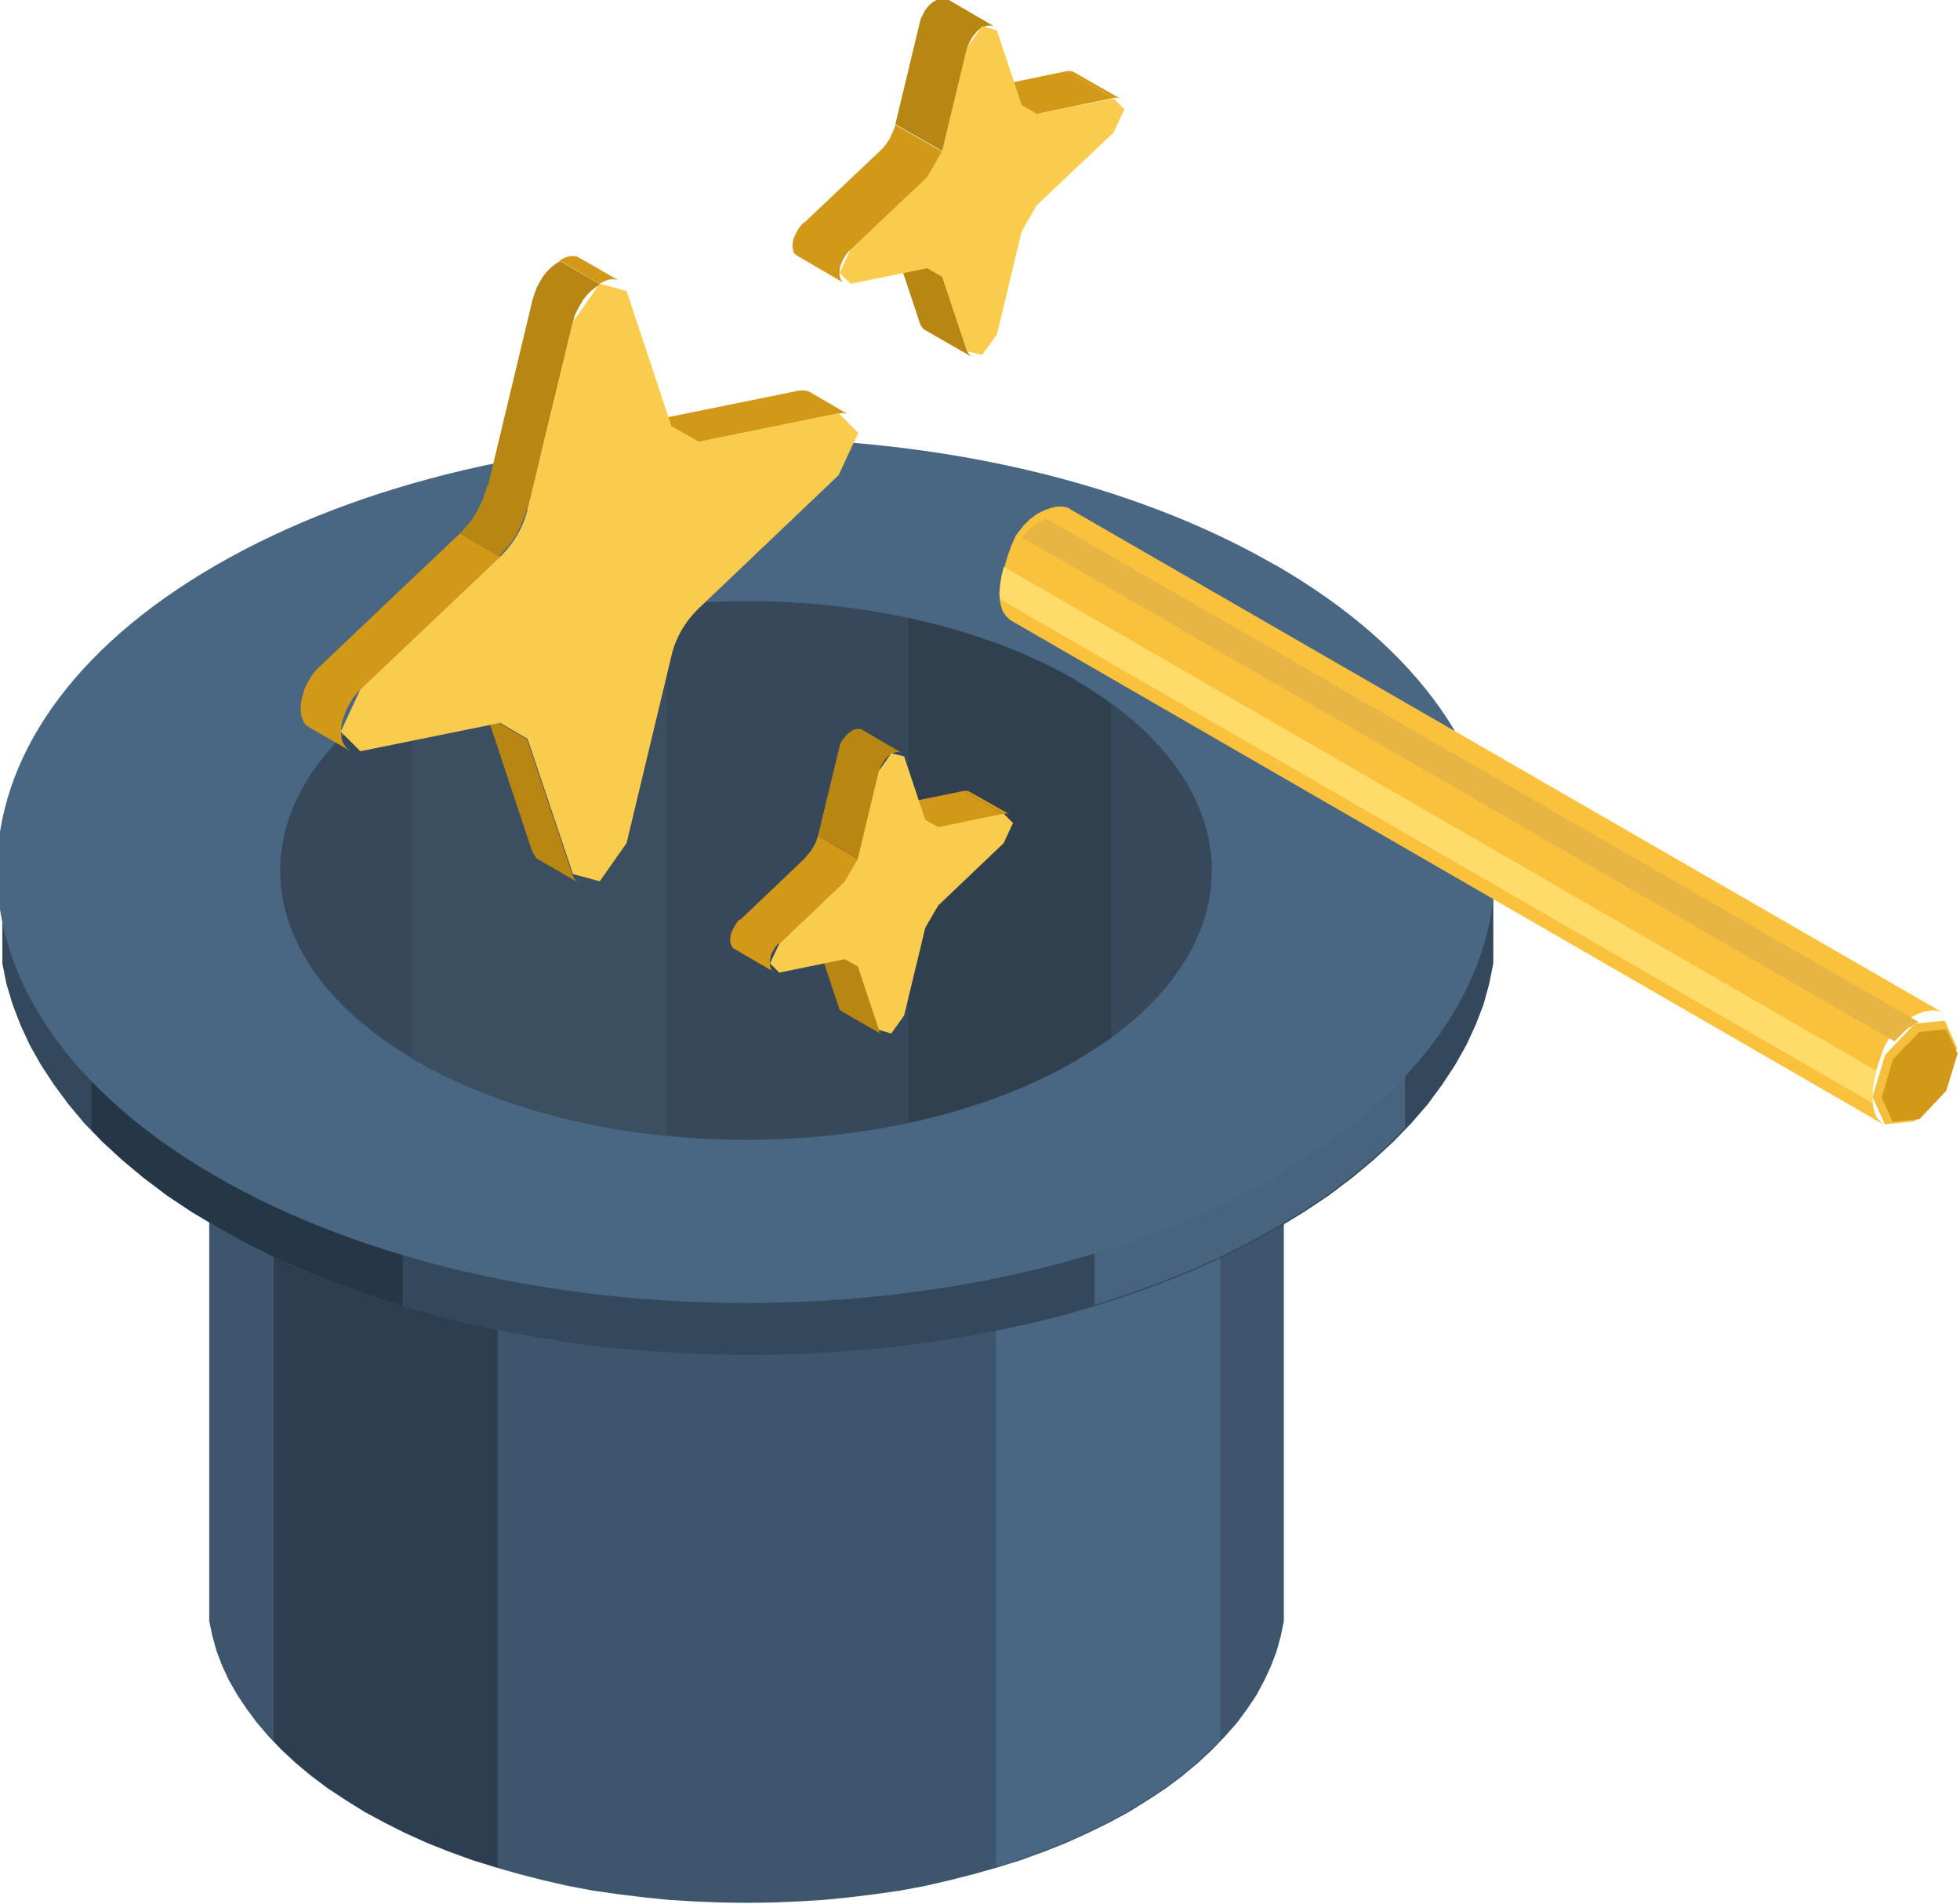 <svg xmlns:dc="http://purl.org/dc/elements/1.1/" xmlns:cc="http://creativecommons.org/ns#" xmlns:rdf="http://www.w3.org/1999/02/22-rdf-syntax-ns#" xmlns:svg="http://www.w3.org/2000/svg" xmlns="http://www.w3.org/2000/svg" xmlns:sodipodi="http://sodipodi.sourceforge.net/DTD/sodipodi-0.dtd" xmlns:inkscape="http://www.inkscape.org/namespaces/inkscape" sodipodi:docname="iso-managed-magic.svg" inkscape:version="1.0 (4035a4fb49, 2020-05-01)" id="svg3085" viewBox="0 0 10.896 10.583" height="10.583mm" width="10.896mm"><defs id="defs3079"></defs><g transform="translate(-103.675,-143.979)" id="layer1" inkscape:groupmode="layer" inkscape:label="Ebene 1"><g id="g3026" transform="matrix(2.868,0,0,2.868,-139.028,-12.686)"><path inkscape:connector-curvature="0" id="path80149" style="fill:#3d566e;fill-rule:evenodd;stroke-width:0.035" d="m 85.03,56.618 v 1.148 l 0.006,0.029 0.008,0.029 0.011,0.029 0.013,0.028 0.016,0.028 0.018,0.027 0.02,0.027 0.023,0.027 0.025,0.026 0.028,0.026 0.03,0.025 0.032,0.024 0.035,0.023 0.037,0.023 0.039,0.021 0.04,0.02 0.042,0.019 0.043,0.017 0.044,0.016 0.045,0.014 0.046,0.013 0.047,0.012 0.048,0.011 0.048,0.009 0.049,0.007 0.049,0.006 0.049,0.005 0.05,0.003 0.05,0.002 0.05,6.62e-4 0.05,-6.62e-4 0.05,-0.002 0.05,-0.003 0.05,-0.005 0.049,-0.006 0.049,-0.007 0.048,-0.009 0.048,-0.011 0.047,-0.012 0.046,-0.013 0.045,-0.014 0.044,-0.016 0.043,-0.017 0.042,-0.019 0.041,-0.02 0.039,-0.021 0.037,-0.023 0.035,-0.023 0.032,-0.024 0.03,-0.025 0.028,-0.026 0.025,-0.026 0.023,-0.026 0.02,-0.027 0.018,-0.027 0.015,-0.028 0.013,-0.028 0.011,-0.029 0.008,-0.029 0.006,-0.029 V 56.618 l -0.006,0.029 -0.008,0.029 -0.011,0.028 -0.013,0.028 -0.015,0.028 -0.018,0.028 -0.02,0.027 -0.023,0.026 -0.025,0.026 -0.028,0.025 -0.03,0.024 -0.032,0.024 -0.035,0.023 -0.037,0.022 -0.039,0.022 -0.041,0.02 -0.042,0.019 -0.043,0.017 -0.044,0.016 -0.045,0.014 -0.046,0.013 -0.047,0.012 -0.048,0.011 -0.048,0.009 -0.049,0.008 -0.049,0.006 -0.05,0.005 -0.05,0.004 -0.05,0.002 -0.05,7.07e-4 -0.05,-7.07e-4 -0.05,-0.002 -0.05,-0.004 -0.05,-0.005 -0.049,-0.006 -0.049,-0.008 -0.048,-0.009 -0.048,-0.011 -0.047,-0.012 -0.046,-0.013 -0.045,-0.014 -0.044,-0.016 -0.043,-0.017 -0.042,-0.019 -0.04,-0.02 -0.039,-0.022 -0.037,-0.022 -0.035,-0.023 -0.032,-0.024 -0.03,-0.024 -0.028,-0.025 -0.025,-0.026 -0.023,-0.026 -0.02,-0.027 -0.018,-0.028 -0.016,-0.028 -0.013,-0.028 -0.011,-0.028 -0.008,-0.029 -0.006,-0.029"></path><path inkscape:connector-curvature="0" id="path80151" style="fill:#2c3e50;fill-rule:evenodd;stroke-width:0.035" d="m 85.155,57.999 0.015,0.016 0.028,0.026 0.03,0.025 0.032,0.024 0.035,0.023 0.037,0.023 0.039,0.021 0.04,0.02 0.042,0.019 0.043,0.017 0.044,0.016 0.045,0.014 0.004,0.001 v -1.148 l -0.004,-0.001 -0.045,-0.014 -0.044,-0.016 -0.043,-0.017 -0.042,-0.019 -0.04,-0.02 -0.039,-0.022 -0.037,-0.022 -0.035,-0.023 -0.032,-0.024 -0.03,-0.024 -0.028,-0.025 -0.015,-0.016 v 1.148"></path><path inkscape:connector-curvature="0" id="path80153" style="fill:#496682;fill-rule:evenodd;stroke-width:0.035" d="m 86.555,58.243 0.001,-4.24e-4 0.045,-0.014 0.044,-0.016 0.043,-0.017 0.042,-0.019 0.041,-0.02 0.039,-0.021 0.037,-0.023 0.035,-0.023 0.032,-0.024 0.03,-0.025 0.028,-0.026 0.018,-0.018 v -1.148 l -0.018,0.019 -0.028,0.025 -0.03,0.024 -0.032,0.024 -0.035,0.023 -0.037,0.022 -0.039,0.022 -0.041,0.02 -0.042,0.019 -0.043,0.017 -0.044,0.016 -0.045,0.014 -0.001,3.52e-4 v 1.148"></path><path inkscape:connector-curvature="0" id="path80155" style="fill:#3d566e;fill-rule:evenodd;stroke-width:0.035" d="m 85.847,56.538 v 0.034 l 0.004,0.025 0.012,0.024 0.02,0.023 0.029,0.02 0.017,0.009 0.018,0.007 0.019,0.007 0.02,0.005 0.02,0.004 0.021,0.003 0.021,0.002 0.022,7.06e-4 0.022,-7.06e-4 0.022,-0.002 0.021,-0.003 0.02,-0.004 0.02,-0.005 0.019,-0.007 0.018,-0.007 0.017,-0.009 0.029,-0.02 0.021,-0.023 0.012,-0.024 0.004,-0.025 v -0.034 l -0.004,0.025 -0.012,0.024 -0.021,0.022 -0.029,0.02 -0.017,0.009 -0.018,0.008 -0.019,0.006 -0.02,0.006 -0.02,0.004 -0.021,0.003 -0.022,0.002 -0.022,7.06e-4 -0.022,-7.06e-4 -0.021,-0.002 -0.021,-0.003 -0.02,-0.004 -0.02,-0.006 -0.019,-0.006 -0.018,-0.008 -0.017,-0.009 -0.029,-0.02 -0.02,-0.022 -0.012,-0.024 -0.004,-0.025"></path><path inkscape:connector-curvature="0" id="path80157" style="fill:#496682;fill-rule:evenodd;stroke-width:0.035" d="m 86.229,56.446 c -0.088,-0.05 -0.23,-0.05 -0.317,0 -0.088,0.05 -0.088,0.133 -3.52e-4,0.183 0.088,0.05 0.23,0.05 0.318,0 0.087,-0.051 0.087,-0.133 0,-0.183"></path><path inkscape:connector-curvature="0" id="path80159" style="fill:#34485c;fill-rule:evenodd;stroke-width:0.035" d="m 84.629,56.329 v 0.163 l 0.008,0.04 0.012,0.04 0.015,0.039 0.018,0.039 0.022,0.039 0.025,0.038 0.028,0.038 0.031,0.037 0.035,0.036 0.038,0.035 0.042,0.035 0.045,0.034 0.048,0.032 0.052,0.031 0.054,0.03 0.056,0.028 0.058,0.026 0.06,0.024 0.061,0.022 0.062,0.02 0.064,0.018 0.065,0.017 0.066,0.014 0.067,0.012 0.067,0.011 0.068,0.009 0.069,0.006 0.069,0.005 0.07,0.003 0.07,0.001 0.07,-0.001 0.07,-0.003 0.069,-0.005 0.069,-0.006 0.068,-0.009 0.068,-0.01 0.067,-0.013 0.066,-0.014 0.065,-0.016 0.064,-0.019 0.062,-0.02 0.061,-0.022 0.06,-0.024 0.058,-0.026 0.056,-0.028 0.054,-0.03 0.051,-0.031 0.048,-0.032 0.045,-0.034 0.042,-0.035 0.038,-0.035 0.035,-0.036 0.032,-0.037 0.028,-0.038 0.025,-0.038 0.022,-0.039 0.018,-0.039 0.015,-0.039 0.011,-0.04 0.008,-0.04 v -0.163 l -0.008,0.04 -0.011,0.04 -0.015,0.04 -0.018,0.039 -0.022,0.039 -0.025,0.038 -0.028,0.037 -0.032,0.037 -0.035,0.036 -0.038,0.035 -0.042,0.034 -0.045,0.034 -0.048,0.032 -0.051,0.031 -0.054,0.03 -0.056,0.028 -0.058,0.026 -0.06,0.024 -0.061,0.022 -0.062,0.02 -0.064,0.018 -0.065,0.016 -0.066,0.014 -0.067,0.012 -0.068,0.011 -0.068,0.009 -0.069,0.006 -0.069,0.005 -0.07,0.003 -0.07,0.001 -0.07,-0.001 -0.07,-0.003 -0.069,-0.005 -0.069,-0.006 -0.068,-0.009 -0.068,-0.011 -0.067,-0.012 -0.066,-0.014 -0.065,-0.016 -0.064,-0.018 -0.062,-0.02 -0.061,-0.022 -0.06,-0.024 -0.058,-0.026 -0.056,-0.028 -0.054,-0.03 -0.052,-0.031 -0.048,-0.032 -0.045,-0.034 -0.042,-0.034 -0.038,-0.035 -0.035,-0.036 -0.031,-0.037 -0.028,-0.038 -0.025,-0.038 -0.022,-0.039 -0.018,-0.039 -0.015,-0.04 -0.012,-0.04 -0.008,-0.04"></path><path inkscape:connector-curvature="0" id="path80161" style="fill:#253647;fill-rule:evenodd;stroke-width:0.035" d="m 84.802,56.815 0.021,0.022 0.038,0.035 0.042,0.035 0.045,0.034 0.048,0.032 0.052,0.031 0.054,0.03 0.056,0.028 0.058,0.026 0.06,0.024 0.061,0.022 0.062,0.02 0.006,0.002 V 56.993 l -0.006,-0.002 -0.062,-0.02 -0.061,-0.022 -0.06,-0.024 -0.058,-0.026 -0.056,-0.028 -0.054,-0.03 -0.052,-0.031 -0.048,-0.032 -0.045,-0.034 -0.042,-0.035 -0.038,-0.035 -0.021,-0.022 v 0.163"></path><path inkscape:connector-curvature="0" id="path80163" style="fill:#47637d;fill-rule:evenodd;stroke-width:0.035" d="m 86.746,57.154 0.002,-7.07e-4 0.062,-0.02 0.061,-0.022 0.06,-0.024 0.058,-0.026 0.056,-0.028 0.054,-0.03 0.051,-0.031 0.048,-0.032 0.045,-0.034 0.042,-0.035 0.038,-0.035 0.025,-0.026 v -0.163 l -0.025,0.026 -0.038,0.035 -0.042,0.035 -0.045,0.034 -0.048,0.032 -0.051,0.031 -0.054,0.03 -0.056,0.028 -0.058,0.026 -0.06,0.024 -0.061,0.022 -0.062,0.02 -0.002,7.06e-4 v 0.163"></path><path inkscape:connector-curvature="0" id="path80165" style="fill:#496682;fill-rule:evenodd;stroke-width:0.035" d="m 87.096,55.72 c -0.567,-0.327 -1.485,-0.327 -2.052,0 -0.567,0.327 -0.567,0.858 -7.06e-4,1.185 0.567,0.327 1.487,0.327 2.054,0 0.567,-0.328 0.566,-0.858 -7.06e-4,-1.185"></path><path inkscape:connector-curvature="0" id="path80167" style="fill:#364859;fill-rule:evenodd;stroke-width:0.035" d="m 86.709,55.943 c -0.353,-0.204 -0.924,-0.204 -1.277,0 -0.352,0.204 -0.353,0.534 0,0.738 0.353,0.204 0.925,0.204 1.277,0 0.353,-0.204 0.352,-0.534 0,-0.738"></path><path inkscape:connector-curvature="0" id="path80169" style="fill:#30404f;fill-rule:evenodd;stroke-width:0.035" d="m 86.709,55.943 c -0.095,-0.055 -0.206,-0.095 -0.324,-0.12 v 0.978 c 0.118,-0.025 0.229,-0.065 0.324,-0.12 l 0.069,-0.044 v -0.648 l -0.069,-0.045"></path><path inkscape:connector-curvature="0" id="path80171" style="fill:#3b4f61;fill-rule:evenodd;stroke-width:0.035" d="m 85.917,55.798 c -0.178,0.018 -0.348,0.066 -0.486,0.145 l -0.009,0.006 v 0.727 l 0.009,0.005 c 0.137,0.079 0.308,0.128 0.486,0.145 v -1.028"></path><path inkscape:connector-curvature="0" id="path80173" style="fill:#d19917;fill-rule:evenodd;stroke-width:0.035" d="m 85.946,55.477 -0.078,-0.045 0.007,0.004 0.008,0.002 0.009,3.52e-4 0.009,-0.001 0.271,-0.055 0.009,-7.07e-4 0.007,0.001 0.006,0.002 0.077,0.045 -0.006,-0.003 -0.007,-0.001 -0.009,0.001 -0.271,0.055 -0.009,0.001 -0.009,-3.52e-4 -0.008,-0.001 -0.007,-0.004"></path><path inkscape:connector-curvature="0" id="path80175" style="fill:#b88612;fill-rule:evenodd;stroke-width:0.035" d="m 85.748,56.337 -0.078,-0.045 -0.006,-0.004 -0.004,-0.006 -0.004,-0.007 -0.087,-0.262 0.077,0.045 0.088,0.262 0.003,0.007 0.005,0.006 0.006,0.005"></path><path inkscape:connector-curvature="0" id="path80177" style="fill:#b88612;fill-rule:evenodd;stroke-width:0.035" d="m 85.647,56.057 -0.077,-0.045 -0.004,-0.009 -0.005,-0.007 -0.005,-0.006 -0.006,-0.005 0.077,0.044 0.006,0.005 0.006,0.006 0.005,0.007 0.003,0.009"></path><path inkscape:connector-curvature="0" id="path80179" style="fill:#d19917;fill-rule:evenodd;stroke-width:0.035" d="m 85.301,56.079 -0.078,-0.045 -0.006,-0.004 -0.004,-0.006 -0.003,-0.007 -0.002,-0.008 -7.06e-4,-0.01 7.06e-4,-0.011 0.002,-0.011 0.003,-0.011 0.004,-0.011 0.006,-0.011 0.006,-0.01 0.007,-0.009 0.009,-0.009 0.271,-0.257 0.078,0.045 -0.271,0.257 -0.008,0.009 -0.007,0.009 -0.006,0.01 -0.006,0.011 -0.004,0.011 -0.004,0.011 -0.002,0.011 -7.06e-4,0.011 7.06e-4,0.009 0.002,0.009 0.004,0.007 0.004,0.006 0.006,0.004"></path><path inkscape:connector-curvature="0" id="path80181" style="fill:#b88612;fill-rule:evenodd;stroke-width:0.035" d="m 85.594,55.704 -0.078,-0.045 0.009,-0.01 0.009,-0.01 0.008,-0.011 0.007,-0.012 0.006,-0.012 0.006,-0.012 0.004,-0.013 0.004,-0.013 0.077,0.044 -0.004,0.013 -0.005,0.013 -0.005,0.012 -0.006,0.012 -0.007,0.011 -0.008,0.011 -0.009,0.01 -0.009,0.01"></path><path inkscape:connector-curvature="0" id="path80183" style="fill:#b88612;fill-rule:evenodd;stroke-width:0.035" d="m 85.647,55.612 -0.077,-0.044 0.087,-0.363 0.004,-0.012 0.004,-0.011 0.006,-0.011 0.006,-0.01 0.007,-0.009 0.008,-0.008 0.009,-0.007 0.009,-0.006 0.078,0.045 -0.009,0.006 -0.009,0.007 -0.008,0.008 -0.007,0.009 -0.006,0.01 -0.006,0.011 -0.005,0.011 -0.003,0.012 -0.088,0.363"></path><path inkscape:connector-curvature="0" id="path80185" style="fill:#d19917;fill-rule:evenodd;stroke-width:0.035" d="m 85.787,55.175 -0.078,-0.045 0.009,-0.005 0.009,-0.003 0.008,-7.07e-4 0.007,7.07e-4 0.006,0.003 0.078,0.045 -0.006,-0.003 -0.007,-7.07e-4 -0.008,7.07e-4 -0.009,0.003 -0.009,0.005"></path><path inkscape:connector-curvature="0" id="path80187" style="fill:#d19917;fill-rule:evenodd;stroke-width:0.035" d="m 86.427,56.227 -0.078,-0.045 0.004,0.001 0.004,0.001 h 0.004 l 0.004,-7.07e-4 0.078,0.045 -0.005,7.07e-4 -0.004,-3.52e-4 -0.004,-7.07e-4 -0.003,-0.001"></path><path inkscape:connector-curvature="0" id="path80189" style="fill:#d19917;fill-rule:evenodd;stroke-width:0.035" d="m 86.443,56.229 -0.078,-0.045 0.127,-0.026 0.078,0.045 -0.127,0.026"></path><path inkscape:connector-curvature="0" id="path80191" style="fill:#d19917;fill-rule:evenodd;stroke-width:0.035" d="m 86.57,56.203 -0.078,-0.045 0.004,-3.52e-4 0.004,3.52e-4 0.003,0.001 0.078,0.044 -0.003,-0.001 -0.004,-3.52e-4 -0.004,3.52e-4"></path><path inkscape:connector-curvature="0" id="path80193" style="fill:#b88612;fill-rule:evenodd;stroke-width:0.035" d="m 86.334,56.63 -0.078,-0.045 -0.003,-0.002 -0.002,-0.003 -0.001,-0.004 -0.041,-0.123 -0.002,-0.004 -0.002,-0.004 -0.003,-0.003 -0.003,-0.002 0.078,0.045 0.003,0.002 0.003,0.003 0.003,0.004 0.001,0.004 0.041,0.123 0.001,0.004 0.002,0.003 0.003,0.002"></path><path inkscape:connector-curvature="0" id="path80195" style="fill:#d19917;fill-rule:evenodd;stroke-width:0.035" d="m 86.125,56.509 -0.077,-0.045 -0.003,-0.002 -0.002,-0.003 -0.002,-0.004 -0.001,-0.004 v -0.005 -0.005 l 0.001,-0.005 0.002,-0.005 0.002,-0.005 0.003,-0.005 0.003,-0.005 0.003,-0.005 0.004,-0.004 0.077,0.045 -0.004,0.004 -0.004,0.005 -0.003,0.005 -0.003,0.005 -0.002,0.005 -0.001,0.005 -0.001,0.005 -3.52e-4,0.005 3.52e-4,0.005 0.001,0.004 0.001,0.004 0.002,0.003 0.003,0.002"></path><path inkscape:connector-curvature="0" id="path80197" style="fill:#d19917;fill-rule:evenodd;stroke-width:0.035" d="m 86.135,56.454 -0.077,-0.045 0.127,-0.121 0.004,-0.005 0.004,-0.005 0.004,-0.005 0.003,-0.005 0.003,-0.005 0.003,-0.006 0.002,-0.006 0.002,-0.006 0.077,0.045 -0.001,0.006 -0.003,0.006 -0.003,0.006 -0.003,0.006 -0.004,0.005 -0.004,0.005 -0.004,0.005 -0.004,0.005 -0.127,0.121"></path><path inkscape:connector-curvature="0" id="path80199" style="fill:#b88612;fill-rule:evenodd;stroke-width:0.035" d="m 86.287,56.29 -0.077,-0.045 0.041,-0.17 0.001,-0.005 0.002,-0.005 0.003,-0.005 0.003,-0.004 0.004,-0.005 0.004,-0.004 0.004,-0.003 0.004,-0.003 0.004,-0.002 0.004,-0.001 0.004,-3.52e-4 0.004,3.52e-4 0.003,0.001 0.077,0.045 -0.003,-0.001 -0.003,-7.07e-4 -0.004,3.52e-4 -0.004,0.001 -0.005,0.002 -0.004,0.003 -0.004,0.003 -0.004,0.004 -0.003,0.004 -0.003,0.005 -0.003,0.005 -0.002,0.005 -0.001,0.005 -0.041,0.171"></path><path inkscape:connector-curvature="0" id="path80201" style="fill:#facc4d;fill-rule:evenodd;stroke-width:0.035" d="m 86.377,56.091 0.041,0.123 0.025,0.014 0.127,-0.026 0.018,0.018 -0.018,0.039 -0.127,0.121 -0.025,0.043 -0.041,0.17 -0.025,0.035 -0.024,-0.007 -0.041,-0.123 -0.025,-0.014 -0.127,0.026 -0.018,-0.018 0.018,-0.038 0.127,-0.121 0.025,-0.043 0.041,-0.171 0.024,-0.034 0.025,0.006"></path><path inkscape:connector-curvature="0" id="path80203" style="fill:#facc4d;fill-rule:evenodd;stroke-width:0.035" d="m 85.839,55.189 0.087,0.262 0.053,0.03 0.271,-0.055 0.038,0.038 -0.038,0.082 -0.271,0.258 c -0.026,0.025 -0.045,0.057 -0.053,0.092 l -0.087,0.363 -0.052,0.074 -0.052,-0.014 -0.088,-0.262 -0.053,-0.031 -0.271,0.055 -0.038,-0.038 0.038,-0.082 0.271,-0.257 c 0.026,-0.025 0.045,-0.057 0.053,-0.092 l 0.088,-0.363 0.052,-0.074 0.052,0.014"></path><path inkscape:connector-curvature="0" id="path80205" style="fill:#d19917;fill-rule:evenodd;stroke-width:0.035" d="m 86.615,54.844 -0.091,-0.052 0.004,0.001 0.005,0.001 0.005,3.52e-4 0.005,-7.05e-4 0.091,0.052 -0.005,7.06e-4 -0.005,-3.53e-4 -0.004,-7.05e-4 -0.004,-0.002"></path><path inkscape:connector-curvature="0" id="path80207" style="fill:#d19917;fill-rule:evenodd;stroke-width:0.035" d="m 86.634,54.846 -0.091,-0.052 0.149,-0.031 0.091,0.052 -0.149,0.031"></path><path inkscape:connector-curvature="0" id="path80209" style="fill:#d19917;fill-rule:evenodd;stroke-width:0.035" d="m 86.783,54.815 -0.091,-0.052 0.005,-3.53e-4 0.004,7.06e-4 0.004,0.001 0.091,0.052 -0.004,-0.001 -0.004,-7.06e-4 -0.004,3.53e-4"></path><path inkscape:connector-curvature="0" id="path80211" style="fill:#b88612;fill-rule:evenodd;stroke-width:0.035" d="m 86.507,55.316 -0.091,-0.052 -0.003,-0.003 -0.003,-0.004 -0.002,-0.004 -0.048,-0.144 -0.002,-0.005 -0.003,-0.004 -0.003,-0.003 -0.003,-0.003 0.091,0.053 0.003,0.002 0.003,0.003 0.003,0.004 0.002,0.005 0.048,0.144 0.002,0.004 0.003,0.004 0.003,0.003"></path><path inkscape:connector-curvature="0" id="path80213" style="fill:#d19917;fill-rule:evenodd;stroke-width:0.035" d="m 86.261,55.174 -0.091,-0.053 -0.003,-0.002 -0.003,-0.003 -0.002,-0.004 -0.001,-0.005 -3.52e-4,-0.005 3.52e-4,-0.006 0.001,-0.006 0.002,-0.006 0.003,-0.006 0.003,-0.006 0.004,-0.006 0.004,-0.005 0.005,-0.005 0.091,0.052 -0.005,0.005 -0.004,0.005 -0.004,0.006 -0.003,0.006 -0.003,0.006 -0.002,0.006 -0.001,0.006 -3.52e-4,0.006 3.52e-4,0.005 0.001,0.005 0.002,0.004 0.003,0.004 0.003,0.002"></path><path inkscape:connector-curvature="0" id="path80215" style="fill:#d19917;fill-rule:evenodd;stroke-width:0.035" d="m 86.273,55.11 -0.091,-0.052 0.149,-0.141 0.005,-0.005 0.005,-0.006 0.004,-0.006 0.004,-0.006 0.003,-0.007 0.003,-0.006 0.003,-0.007 0.002,-0.007 0.091,0.052 -0.002,0.007 -0.003,0.007 -0.003,0.007 -0.003,0.006 -0.004,0.006 -0.004,0.006 -0.005,0.006 -0.005,0.006 -0.149,0.141"></path><path inkscape:connector-curvature="0" id="path80217" style="fill:#b88612;fill-rule:evenodd;stroke-width:0.035" d="m 86.451,54.918 -0.091,-0.052 0.048,-0.2 0.002,-0.006 0.003,-0.006 0.003,-0.006 0.004,-0.006 0.004,-0.005 0.004,-0.004 0.005,-0.004 0.005,-0.003 0.005,-0.003 0.005,-0.001 0.004,-3.53e-4 0.004,3.53e-4 0.004,0.001 0.091,0.053 -0.004,-0.001 -0.004,-3.52e-4 -0.004,3.52e-4 -0.005,0.001 -0.005,0.002 -0.005,0.003 -0.005,0.004 -0.004,0.005 -0.004,0.005 -0.004,0.006 -0.003,0.006 -0.003,0.006 -0.002,0.006 -0.048,0.2"></path><path inkscape:connector-curvature="0" id="path80219" style="fill:#facc4d;fill-rule:evenodd;stroke-width:0.035" d="m 86.557,54.685 0.048,0.144 0.029,0.017 0.149,-0.03 0.021,0.021 -0.021,0.045 -0.149,0.141 -0.029,0.05 -0.048,0.2 -0.029,0.04 -0.029,-0.007 -0.048,-0.144 -0.029,-0.017 -0.149,0.03 -0.021,-0.021 0.021,-0.045 0.149,-0.141 0.029,-0.051 0.048,-0.2 0.029,-0.041 0.029,0.008"></path><path inkscape:connector-curvature="0" id="path80221" style="fill:#bfc7c9;fill-rule:evenodd;stroke-width:0.035" d="m 86.585,55.694 -0.024,0.081 0.024,0.053 0.058,-0.006 0.058,-0.061 0.024,-0.081 -0.024,-0.053 -0.058,0.006 -0.058,0.061"></path><path inkscape:connector-curvature="0" id="path80223" style="fill:#fac13c;fill-rule:evenodd;stroke-width:0.035" d="m 86.562,55.775 v 0.005 l 3.52e-4,0.003 v 0.002 l 3.52e-4,0.003 3.51e-4,0.002 v 0.002 l 7.07e-4,0.003 3.52e-4,0.001 3.52e-4,0.002 7.06e-4,0.002 3.52e-4,0.002 7.06e-4,0.002 7.07e-4,0.002 7.06e-4,0.002 7.07e-4,0.002 7.06e-4,0.001 0.001,0.001 7.07e-4,0.002 0.001,0.001 0.001,0.001 7.06e-4,0.002 0.001,0.001 0.001,0.001 0.001,0.001 0.001,0.001 0.001,0.001 0.001,7.06e-4 0.001,0.001 0.001,0.001 0.001,0.001 1.692,0.977 -0.001,-0.001 -0.001,-0.001 -0.001,-0.001 -0.001,-0.001 -0.001,-0.001 -0.001,-0.001 -0.001,-0.001 -0.001,-0.001 -0.001,-0.001 -0.001,-0.001 -0.001,-0.001 -7.14e-4,-0.002 -0.001,-0.001 -7.15e-4,-0.002 -7.14e-4,-0.002 -0.001,-0.002 -7.14e-4,-0.002 -7.15e-4,-0.002 -3.44e-4,-0.001 -7.14e-4,-0.002 -7.14e-4,-0.002 v -0.002 l -7.15e-4,-0.002 -3.44e-4,-0.002 -3.44e-4,-0.003 -3.44e-4,-0.002 v -0.002 l -3.44e-4,-0.003 v -0.003 l -3.44e-4,-0.003 v -0.003 l 3.44e-4,-0.002 v -0.003 -0.003 l 3.44e-4,-0.003 v -0.003 l 3.44e-4,-0.003 3.44e-4,-0.003 3.44e-4,-0.003 7.15e-4,-0.003 v -0.003 l 7.14e-4,-0.003 7.14e-4,-0.003 3.44e-4,-0.002 7.15e-4,-0.003 7.14e-4,-0.003 0.001,-0.003 7.14e-4,-0.003 7.15e-4,-0.003 0.001,-0.002 7.14e-4,-0.003 0.001,-0.003 0.001,-0.003 0.001,-0.003 0.001,-0.003 0.001,-0.003 0.001,-0.003 0.001,-0.003 0.001,-0.003 0.001,-0.003 0.001,-0.002 0.001,-0.003 0.001,-0.003 0.001,-0.003 0.002,-0.003 0.001,-0.003 0.001,-0.002 0.002,-0.002 0.001,-0.003 0.002,-0.003 0.002,-0.002 0.002,-0.002 0.001,-0.003 0.002,-0.002 0.002,-0.002 0.002,-0.002 0.002,-0.002 0.002,-0.002 0.002,-0.002 0.002,-0.002 0.002,-0.002 0.002,-0.002 0.002,-0.002 0.002,-0.002 0.002,-0.002 0.002,-0.002 0.002,-0.002 0.002,-0.001 0.002,-0.002 0.002,-0.001 0.002,-0.001 0.002,-0.001 0.002,-0.002 0.002,-0.001 0.002,-0.001 0.002,-0.001 0.002,-0.001 0.002,-0.001 0.002,-0.001 0.002,-7.07e-4 0.002,-7.06e-4 0.002,-7.06e-4 0.002,-7.07e-4 0.002,-7.06e-4 0.002,-7.07e-4 0.002,-3.52e-4 0.002,-3.52e-4 0.002,-3.51e-4 0.002,-3.52e-4 0.002,-3.52e-4 0.002,-3.52e-4 h 0.002 0.002 0.002 0.001 0.002 l 0.002,3.52e-4 h 0.002 l 0.001,3.52e-4 0.002,3.52e-4 0.002,7.06e-4 0.001,3.52e-4 0.002,7.06e-4 0.001,3.52e-4 0.001,7.07e-4 0.001,3.52e-4 -1.692,-0.976 -0.001,-7.07e-4 -0.001,-7.06e-4 -0.001,-7.07e-4 -0.001,-3.52e-4 -0.002,-7.06e-4 -0.002,-3.52e-4 -0.001,-3.52e-4 -0.002,-3.52e-4 -0.001,-3.52e-4 h -0.002 -0.002 l -0.002,-3.52e-4 h -0.002 l -0.002,3.52e-4 h -0.002 -0.002 l -0.002,3.52e-4 -0.002,3.52e-4 -0.002,3.52e-4 -0.002,7.06e-4 -0.002,3.52e-4 -0.002,7.07e-4 -0.002,7.06e-4 -0.002,7.07e-4 -0.002,7.06e-4 -0.003,0.001 -0.002,7.07e-4 -0.002,0.001 -0.002,0.001 -0.002,0.001 -0.002,0.001 -0.002,0.001 -0.002,0.001 -0.002,0.001 -0.002,0.001 -0.002,0.002 -0.002,0.001 -0.002,0.002 -0.002,0.001 -0.002,0.002 -0.002,0.001 -0.002,0.002 -0.002,0.002 -0.002,0.002 -0.002,0.002 -0.002,0.002 -0.002,0.002 -0.002,0.002 -0.001,0.002 -0.002,0.002 -0.002,0.003 -0.002,0.002 -0.001,0.002 -0.002,0.002 -0.002,0.003 -0.002,0.002 -0.001,0.003 -0.001,0.002 -0.001,0.003 -0.002,0.003 -0.001,0.003 -0.001,0.002 -0.001,0.002 -0.001,0.003 -0.001,0.003 -0.001,0.003 -0.001,0.003 -0.001,0.002 -0.001,0.003 -0.001,0.003 -0.001,0.003 -0.001,0.003 -0.001,0.003 -7.06e-4,0.003 -0.001,0.003 -0.001,0.003 -7.07e-4,0.003 -0.001,0.003 -7.06e-4,0.003 -7.07e-4,0.003 -7.06e-4,0.003 -7.06e-4,0.003 -7.07e-4,0.003 -3.52e-4,0.003 -7.06e-4,0.003 -3.52e-4,0.002 -3.52e-4,0.003 -7.06e-4,0.003 v 0.003 l -3.52e-4,0.003 -3.52e-4,0.003 v 0.002 l -3.52e-4,0.003 v 0.003 0.003"></path><path inkscape:connector-curvature="0" id="path80225" style="fill:#f5be3d;fill-rule:evenodd;stroke-width:0.035" d="m 88.278,56.671 -0.024,0.08 0.024,0.053 0.058,-0.006 0.058,-0.061 0.024,-0.081 -0.024,-0.053 -0.058,0.006 -0.058,0.061"></path><path inkscape:connector-curvature="0" id="path80227" style="fill:#ffdc6a;fill-rule:evenodd;stroke-width:0.035" d="m 86.562,55.775 v 0.005 l 3.52e-4,0.003 v 0.003 l 1.692,0.977 V 56.761 l -3.43e-4,-0.003 v -0.003 l -3.44e-4,-0.003 v -0.003 l 3.44e-4,-0.002 v -0.003 -0.003 l 3.43e-4,-0.003 V 56.739 l 3.44e-4,-0.003 3.44e-4,-0.003 3.44e-4,-0.003 7.15e-4,-0.003 v -0.003 l 7.14e-4,-0.003 7.14e-4,-0.003 3.44e-4,-0.002 7.15e-4,-0.003 7.14e-4,-0.003 0.001,-0.003 7.14e-4,-0.003 7.15e-4,-0.003 7.14e-4,-3.52e-4 -1.692,-0.977 -3.52e-4,7.06e-4 -0.001,0.003 -7.06e-4,0.003 -7.06e-4,0.003 -7.07e-4,0.003 -7.06e-4,0.003 -7.07e-4,0.003 -3.52e-4,0.003 -7.06e-4,0.003 -3.52e-4,0.002 -3.52e-4,0.003 -7.06e-4,0.003 v 0.003 l -3.52e-4,0.003 -3.52e-4,0.003 v 0.002 l -3.52e-4,0.003 v 0.003 0.003"></path><path inkscape:connector-curvature="0" id="path80229" style="fill:#e6b543;fill-rule:evenodd;stroke-width:0.035" d="m 88.296,56.644 0.002,-0.002 0.002,-0.002 0.002,-0.002 0.002,-0.002 0.002,-0.002 0.002,-0.002 0.002,-0.002 0.002,-0.002 0.002,-0.002 0.002,-0.002 0.002,-0.002 0.002,-0.002 0.002,-0.001 0.002,-0.002 0.002,-0.001 0.002,-0.001 0.002,-0.001 0.002,-0.002 0.002,-0.001 0.002,-0.001 0.002,-0.001 0.002,-0.001 0.002,-0.001 0.002,-0.001 -1.692,-0.976 -0.002,0.001 -0.002,0.001 -0.002,0.001 -0.002,0.001 -0.002,0.001 -0.002,0.001 -0.002,0.001 -0.002,0.001 -0.002,0.002 -0.002,0.001 -0.002,0.002 -0.002,0.001 -0.002,0.002 -0.002,0.001 -0.002,0.002 -0.002,0.002 -0.002,0.002 -0.002,0.002 -0.002,0.002 -0.002,0.002 -0.002,0.002 -0.001,0.002 -0.002,0.002 -0.001,0.002 1.692,0.977"></path><path inkscape:connector-curvature="0" id="path80231" style="fill:#d19917;fill-rule:evenodd;stroke-width:0.035" d="m 88.293,56.68 -0.021,0.072 0.021,0.047 0.052,-0.005 0.052,-0.055 0.022,-0.072 -0.022,-0.047 -0.052,0.005 -0.052,0.054"></path></g></g></svg>